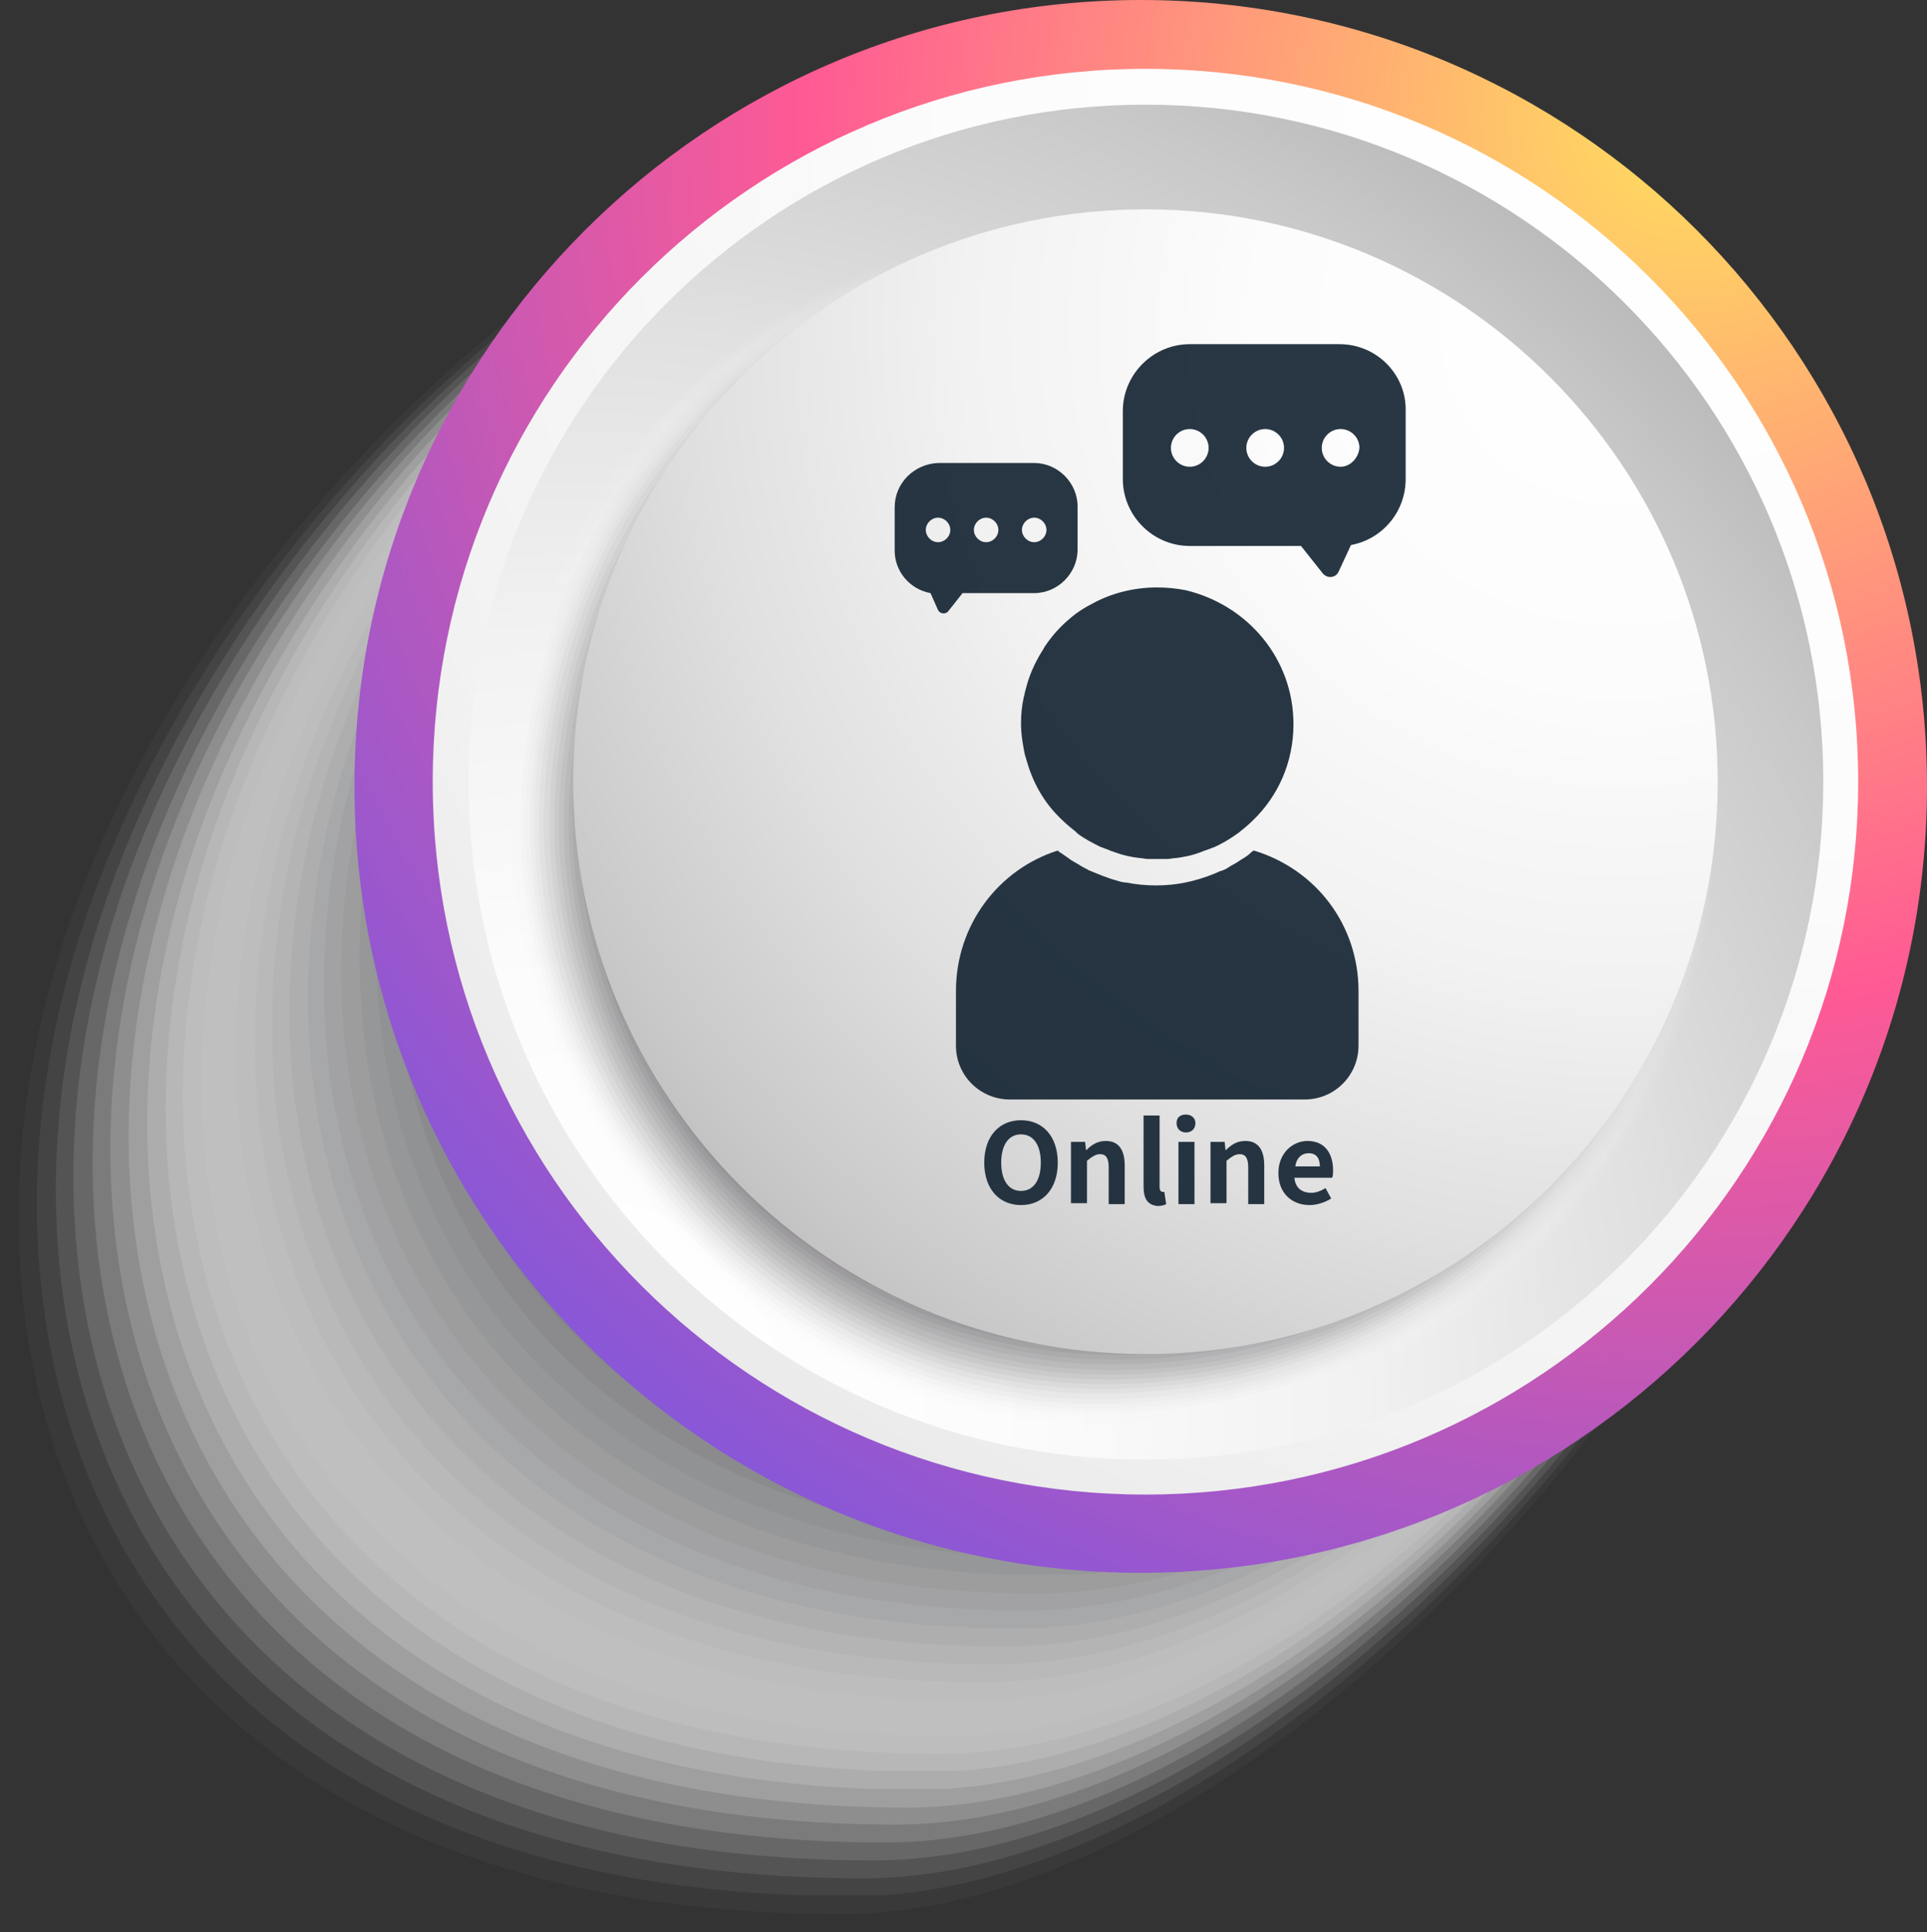<?xml version="1.0" encoding="utf-8"?>
<!-- Generator: Adobe Illustrator 26.3.1, SVG Export Plug-In . SVG Version: 6.00 Build 0)  -->
<svg version="1.1" id="圖層_1" xmlns="http://www.w3.org/2000/svg" xmlns:xlink="http://www.w3.org/1999/xlink" x="0px" y="0px"
	 viewBox="0 0 204.4 204.9" style="enable-background:new 0 0 204.4 204.9;" xml:space="preserve">
<rect x="0" y="0" width="204.4" height="204.9" fill="#333333" stroke="none"/>
<style type="text/css">
	.st0{clip-path:url(#SVGID_00000177444517524414654290000017483412432901745550_);}
	.st1{clip-path:url(#SVGID_00000118357434594001643400000011558816595556511877_);}
	.st2{opacity:0;}
	.st3{clip-path:url(#SVGID_00000158026274643779146060000017151770315219980963_);}
	.st4{fill:#FFFFFF;}
	.st5{opacity:3.200000e-02;}
	.st6{clip-path:url(#SVGID_00000178203968098593841520000011947312439910729604_);}
	.st7{fill:#FAFAFA;}
	.st8{opacity:6.500000e-02;}
	.st9{clip-path:url(#SVGID_00000171702034752448674600000014926262940144436139_);}
	.st10{fill:#F4F4F4;}
	.st11{opacity:9.700000e-02;}
	.st12{clip-path:url(#SVGID_00000119818074720075374200000016635542106806272666_);}
	.st13{fill:#EFEFEF;}
	.st14{opacity:0.129;}
	.st15{clip-path:url(#SVGID_00000058587658358637911630000000884935711348664743_);}
	.st16{fill:#E9EAEA;}
	.st17{opacity:0.161;}
	.st18{clip-path:url(#SVGID_00000022528194916091875360000007546614469362732937_);}
	.st19{fill:#E4E4E5;}
	.st20{opacity:0.194;}
	.st21{clip-path:url(#SVGID_00000139977819421264780590000009988009168477301928_);}
	.st22{fill:#DFDFDF;}
	.st23{opacity:0.226;}
	.st24{clip-path:url(#SVGID_00000057845802107503462700000010516828765018458039_);}
	.st25{fill:#D9DADA;}
	.st26{opacity:0.258;}
	.st27{clip-path:url(#SVGID_00000121990739592644959710000006487394458954394509_);}
	.st28{fill:#D4D4D5;}
	.st29{opacity:0.29;}
	.st30{clip-path:url(#SVGID_00000088822615046996183790000005881137689437207183_);}
	.st31{fill:#CFCFCF;}
	.st32{opacity:0.323;}
	.st33{clip-path:url(#SVGID_00000160169350457845429170000015313545359141117373_);}
	.st34{fill:#C9C9CA;}
	.st35{opacity:0.355;}
	.st36{clip-path:url(#SVGID_00000164514895999107165250000013231653317348112259_);}
	.st37{fill:#C4C4C5;}
	.st38{opacity:0.387;}
	.st39{clip-path:url(#SVGID_00000176021138950243210690000007905612662462681482_);}
	.st40{fill:#BEBFC0;}
	.st41{opacity:0.419;}
	.st42{clip-path:url(#SVGID_00000156567540507090295360000013134488742005073594_);}
	.st43{fill:#B9B9BA;}
	.st44{opacity:0.452;}
	.st45{clip-path:url(#SVGID_00000021808341167599973500000011664210808624980869_);}
	.st46{fill:#B4B4B5;}
	.st47{opacity:0.484;}
	.st48{clip-path:url(#SVGID_00000150084799271037502520000003734037420276572314_);}
	.st49{fill:#AEAFB0;}
	.st50{opacity:0.516;}
	.st51{clip-path:url(#SVGID_00000064316495461130719440000013558419366465029030_);}
	.st52{fill:#A9A9AA;}
	.st53{opacity:0.548;}
	.st54{clip-path:url(#SVGID_00000000901280848124918130000016746849335723188890_);}
	.st55{fill:#A3A4A5;}
	.st56{opacity:0.581;}
	.st57{clip-path:url(#SVGID_00000033360105171961923330000009816001319483085995_);}
	.st58{fill:#9E9FA0;}
	.st59{opacity:0.613;}
	.st60{clip-path:url(#SVGID_00000103246505571257055510000013422754861848694691_);}
	.st61{fill:#99999A;}
	.st62{opacity:0.645;}
	.st63{clip-path:url(#SVGID_00000018955708547077867810000016983709211704489129_);}
	.st64{fill:#939495;}
	.st65{opacity:0.677;}
	.st66{clip-path:url(#SVGID_00000047763120565082888320000017426463105728991415_);}
	.st67{fill:#8E8F90;}
	.st68{opacity:0.71;}
	.st69{clip-path:url(#SVGID_00000031927975219431797160000007806854652353697169_);}
	.st70{fill:#88898B;}
	.st71{opacity:0.742;}
	.st72{clip-path:url(#SVGID_00000021118381162110443360000009087328230099512252_);}
	.st73{fill:#838485;}
	.st74{opacity:0.774;}
	.st75{clip-path:url(#SVGID_00000129898126868626869950000004862316644820238226_);}
	.st76{fill:#7E7E80;}
	.st77{opacity:0.806;}
	.st78{clip-path:url(#SVGID_00000120522470077402617040000004231800204252760489_);}
	.st79{fill:#78797B;}
	.st80{opacity:0.839;}
	.st81{clip-path:url(#SVGID_00000039099942842220256720000003927316119542572190_);}
	.st82{fill:#737475;}
	.st83{opacity:0.871;}
	.st84{clip-path:url(#SVGID_00000127039409387418514460000003110826755828010175_);}
	.st85{fill:#6E6E70;}
	.st86{opacity:0.903;}
	.st87{clip-path:url(#SVGID_00000088825842488071690790000010811135759179838617_);}
	.st88{fill:#68696B;}
	.st89{opacity:0.935;}
	.st90{clip-path:url(#SVGID_00000037664934671378599780000017005156888714570428_);}
	.st91{fill:#636466;}
	.st92{opacity:0.968;}
	.st93{clip-path:url(#SVGID_00000126285694713984910700000011775035202221592734_);}
	.st94{fill:#5D5E60;}
	.st95{clip-path:url(#SVGID_00000129906986437611203920000000872621593166738366_);}
	.st96{fill:#58595B;}
	.st97{fill:url(#SVGID_00000093871416605431263250000014679220936056246964_);}
	.st98{fill:url(#SVGID_00000174583873419123545050000018441725229319015846_);}
	.st99{fill:url(#SVGID_00000077297078859156074350000017914518184550985092_);}
	.st100{opacity:0;fill:#FFFFFF;}
	.st101{opacity:3.225806e-02;fill:#F9F9F9;}
	.st102{opacity:6.451613e-02;fill:#F3F3F3;}
	.st103{opacity:9.677419e-02;fill:#EDEDED;}
	.st104{opacity:0.129;fill:#E6E6E7;}
	.st105{opacity:0.161;fill:#E0E0E1;}
	.st106{opacity:0.194;fill:#DADADA;}
	.st107{opacity:0.226;fill:#D4D4D4;}
	.st108{opacity:0.258;fill:#CECECE;}
	.st109{opacity:0.29;fill:#C8C8C8;}
	.st110{opacity:0.323;fill:#C2C1C2;}
	.st111{opacity:0.355;fill:#BCBBBC;}
	.st112{opacity:0.387;fill:#B5B5B6;}
	.st113{opacity:0.419;fill:#AFAFB0;}
	.st114{opacity:0.452;fill:#A9A9AA;}
	.st115{opacity:0.484;fill:#A3A3A4;}
	.st116{opacity:0.516;fill:#9D9C9D;}
	.st117{opacity:0.548;fill:#979697;}
	.st118{opacity:0.581;fill:#919091;}
	.st119{opacity:0.613;fill:#8B8A8B;}
	.st120{opacity:0.645;fill:#848485;}
	.st121{opacity:0.677;fill:#7E7E7F;}
	.st122{opacity:0.71;fill:#787779;}
	.st123{opacity:0.742;fill:#727173;}
	.st124{opacity:0.774;fill:#6C6B6D;}
	.st125{opacity:0.806;fill:#666567;}
	.st126{opacity:0.839;fill:#605F60;}
	.st127{opacity:0.871;fill:#5A595A;}
	.st128{opacity:0.903;fill:#535254;}
	.st129{opacity:0.935;fill:#4D4C4E;}
	.st130{opacity:0.968;fill:#474648;}
	.st131{fill:#414042;}
	.st132{fill:url(#SVGID_00000162337481105222793250000003500703076225849998_);}
	.st133{opacity:0.9;}
	.st134{fill:#11212F;}
</style>
<g id="Group_213_00000158024007745526719520000000475278730808819856_">
	<g>
		<defs>
			<rect id="SVGID_1_" x="0" width="204.4" height="204.9"/>
		</defs>
		<clipPath id="SVGID_00000171707343767345765800000015719644856774868654_">
			<use xlink:href="#SVGID_1_"  style="overflow:visible;"/>
		</clipPath>
		
			<g id="Group_212_00000114770813582376334510000000406540208379582094_" style="clip-path:url(#SVGID_00000171707343767345765800000015719644856774868654_);">
			<g id="Group_211_00000176734340293074808790000007952069583474355883_">
				<g id="Group_210_00000163074260906987287630000007049158004742270099_">
					<g>
						<defs>
							<rect id="SVGID_00000068671311005124545360000015108522091892539569_" x="0" y="8.3" width="197.4" height="196.6"/>
						</defs>
						<clipPath id="SVGID_00000064348360859841311510000009859043339272509101_">
							<use xlink:href="#SVGID_00000068671311005124545360000015108522091892539569_"  style="overflow:visible;"/>
						</clipPath>
						
							<g id="Group_209_00000165951996262779961420000005777489205894894238_" style="clip-path:url(#SVGID_00000064348360859841311510000009859043339272509101_);">
							<g id="Group_115_00000025441516221574524380000000992225383890192296_" class="st2">
								<g id="Group_114_00000031890407242618525400000017007545400687185800_">
									<g>
										<defs>
											<rect id="SVGID_00000016769912440581766080000018162209458163844276_" x="0" y="8.3" width="197.4" height="196.6"/>
										</defs>
										<clipPath id="SVGID_00000154419902765378480640000002530408745660260999_">
											<use xlink:href="#SVGID_00000016769912440581766080000018162209458163844276_"  style="overflow:visible;"/>
										</clipPath>
										
											<g id="Group_113_00000036961781190225103940000009456762166631667382_" style="clip-path:url(#SVGID_00000154419902765378480640000002530408745660260999_);">
											<path id="Path_402_00000065753462846745530520000013766398509482407585_" class="st4" d="M197.4,85.6
												c0,47.1-62.2,119.2-109.3,119.2C9.7,204.8-11.2,148,5.2,99.7C20.4,55.1,69.5,8.3,116.7,8.3S197.4,38.5,197.4,85.6"/>
										</g>
									</g>
								</g>
							</g>
							<g id="Group_118_00000101080262399001063630000009101147422711290032_" class="st5">
								<g id="Group_117_00000161623442813905407390000010073546221871386814_">
									<g>
										<defs>
											<rect id="SVGID_00000085969094629078212520000006737983204543967397_" x="2" y="8.6" width="195.2" height="194.4"/>
										</defs>
										<clipPath id="SVGID_00000010276404307851879400000009072133865344756400_">
											<use xlink:href="#SVGID_00000085969094629078212520000006737983204543967397_"  style="overflow:visible;"/>
										</clipPath>
										
											<g id="Group_116_00000161600016837989579210000001479836515819101344_" style="clip-path:url(#SVGID_00000010276404307851879400000009072133865344756400_);">
											<path id="Path_403_00000111891376616662359250000014373523667520474280_" class="st7" d="M197.1,85.2
												C197.1,132,136.1,203,89.3,203C12.2,203-9,147.2,6.9,99.3c14.7-44.4,63.2-90.7,110-90.7S197.1,38.4,197.1,85.2"/>
										</g>
									</g>
								</g>
							</g>
							<g id="Group_121_00000110459415395128563710000004947677822010836639_" class="st8">
								<g id="Group_120_00000113355260935983997410000000967850277027238330_">
									<g>
										<defs>
											<rect id="SVGID_00000159449485717870750350000012023273283003455117_" x="3.9" y="8.8" width="192.9" height="192.2"/>
										</defs>
										<clipPath id="SVGID_00000183935899589710057530000001674570607206206604_">
											<use xlink:href="#SVGID_00000159449485717870750350000012023273283003455117_"  style="overflow:visible;"/>
										</clipPath>
										
											<g id="Group_119_00000011005558130092033760000005055489710842493597_" style="clip-path:url(#SVGID_00000183935899589710057530000001674570607206206604_);">
											<path id="Path_404_00000107580042704660363920000005186029936485552560_" class="st10" d="M196.8,84.8
												c0,46.5-59.9,116.3-106.4,116.3c-75.8,0-97.2-54.7-81.8-102.3c14.2-44.1,62.2-90,108.6-90S196.8,38.3,196.8,84.8"/>
										</g>
									</g>
								</g>
							</g>
							<g id="Group_124_00000037684181981775737960000003075673436835183022_" class="st11">
								<g id="Group_123_00000039834226365136153390000015369751962736352186_">
									<g>
										<defs>
											<rect id="SVGID_00000083796394880907001750000008300647837117142700_" x="5.9" y="9.1" width="190.6" height="190.1"/>
										</defs>
										<clipPath id="SVGID_00000129884307921708260440000000353228543751294889_">
											<use xlink:href="#SVGID_00000083796394880907001750000008300647837117142700_"  style="overflow:visible;"/>
										</clipPath>
										
											<g id="Group_122_00000139260250142144091870000004195507547452417664_" style="clip-path:url(#SVGID_00000129884307921708260440000000353228543751294889_);">
											<path id="Path_405_00000178898553898665025720000013382326152548071342_" class="st13" d="M196.5,84.4
												c0,46.2-58.8,114.8-104.9,114.8c-74.4,0-96.1-53.6-81.3-100.8C23.9,54.4,71.3,9.1,117.5,9.1S196.5,38.3,196.5,84.4"/>
										</g>
									</g>
								</g>
							</g>
							<g id="Group_127_00000016755509813151450020000014897166279609561008_" class="st14">
								<g id="Group_126_00000107576243373057485540000014419605883196137605_">
									<g>
										<defs>
											<rect id="SVGID_00000158006692769671628410000013244408758054057601_" x="7.8" y="9.4" width="188.4" height="187.9"/>
										</defs>
										<clipPath id="SVGID_00000061470819708898761540000012794200430293904772_">
											<use xlink:href="#SVGID_00000158006692769671628410000013244408758054057601_"  style="overflow:visible;"/>
										</clipPath>
										
											<g id="Group_125_00000037670814963972903930000015554580777495505544_" style="clip-path:url(#SVGID_00000061470819708898761540000012794200430293904772_);">
											<path id="Path_406_00000005984945015006044800000005143805660132514722_" class="st16" d="M196.2,84
												c0,45.8-57.6,113.3-103.5,113.3c-73.1,0-95.1-52.5-80.8-99.4c13.2-43.7,60-88.5,105.9-88.5S196.2,38.2,196.2,84"/>
										</g>
									</g>
								</g>
							</g>
							<g id="Group_130_00000049185887312222419240000003352967658041966503_" class="st17">
								<g id="Group_129_00000017480497348677835140000011799607971012689327_">
									<g>
										<defs>
											<rect id="SVGID_00000063605611290848791000000018150960558235518387_" x="9.8" y="9.6" width="186.1" height="185.8"/>
										</defs>
										<clipPath id="SVGID_00000083072227404368829150000017830139221991989679_">
											<use xlink:href="#SVGID_00000063605611290848791000000018150960558235518387_"  style="overflow:visible;"/>
										</clipPath>
										
											<g id="Group_128_00000154400513252634966310000009237611059891184543_" style="clip-path:url(#SVGID_00000083072227404368829150000017830139221991989679_);">
											<path id="Path_407_00000092416762599720833470000001594441815728575915_" class="st19" d="M195.9,83.6
												c0,45.5-56.5,111.8-102,111.8c-71.8,0-94-51.5-80.2-98C26.3,54,72.6,9.6,118.1,9.6S195.9,38.1,195.9,83.6"/>
										</g>
									</g>
								</g>
							</g>
							<g id="Group_133_00000076601565134794855190000008236781108178934940_" class="st20">
								<g id="Group_132_00000042004321235929279530000004887208381922322828_">
									<g>
										<defs>
											<rect id="SVGID_00000161590267281979143770000002602146648533346467_" x="11.7" y="9.9" width="183.8" height="183.6"/>
										</defs>
										<clipPath id="SVGID_00000031195549335550111410000005933851290221817021_">
											<use xlink:href="#SVGID_00000161590267281979143770000002602146648533346467_"  style="overflow:visible;"/>
										</clipPath>
										
											<g id="Group_131_00000119808910160053467350000000146909560348272519_" style="clip-path:url(#SVGID_00000031195549335550111410000005933851290221817021_);">
											<path id="Path_408_00000046324654602546292290000005125568865332665494_" class="st22" d="M195.5,83.2
												c0,45.2-55.3,110.3-100.5,110.3c-70.5,0-92.9-50.4-79.7-96.6c12.2-43.2,57.8-87,103.1-87S195.5,38,195.5,83.2"/>
										</g>
									</g>
								</g>
							</g>
							<g id="Group_136_00000175305360190726908770000016557097701966789270_" class="st23">
								<g id="Group_135_00000111873426280137694750000015231614248479634604_">
									<g>
										<defs>
											<rect id="SVGID_00000008117490404144390370000009232402374791997628_" x="13.6" y="10.2" width="181.6" height="181.5"/>
										</defs>
										<clipPath id="SVGID_00000021841481702097526720000013295226443980363964_">
											<use xlink:href="#SVGID_00000008117490404144390370000009232402374791997628_"  style="overflow:visible;"/>
										</clipPath>
										
											<g id="Group_134_00000051379369442159472560000011765737395925183158_" style="clip-path:url(#SVGID_00000021841481702097526720000013295226443980363964_);">
											<path id="Path_409_00000134249780155446614360000010079774482990381728_" class="st25" d="M195.2,82.9
												c0,44.9-54.2,108.8-99.1,108.8C27,191.6,4.3,142.3,17,96.5c11.7-43,56.8-86.3,101.7-86.3S195.2,38,195.2,82.9"/>
										</g>
									</g>
								</g>
							</g>
							<g id="Group_139_00000111154580730149666620000018191109270756439452_" class="st26">
								<g id="Group_138_00000145048137394364190600000007311606173934243729_">
									<g>
										<defs>
											<rect id="SVGID_00000010995249923221214340000011651131241675779757_" x="15.6" y="10.4" width="179.3" height="179.3"/>
										</defs>
										<clipPath id="SVGID_00000060749282443727250900000000988482110302255515_">
											<use xlink:href="#SVGID_00000010995249923221214340000011651131241675779757_"  style="overflow:visible;"/>
										</clipPath>
										
											<g id="Group_137_00000182492224219285740610000013374243734580590464_" style="clip-path:url(#SVGID_00000060749282443727250900000000988482110302255515_);">
											<path id="Path_410_00000068661750113648297650000016867029544017226132_" class="st28" d="M194.9,82.5
												c0,44.6-53,107.3-97.6,107.3c-67.8,0-90.7-48.2-78.6-93.7C30,53.3,74.4,10.4,118.9,10.4S194.9,37.9,194.9,82.5"/>
										</g>
									</g>
								</g>
							</g>
							<g id="Group_142_00000170991651436945648730000000856119208561865139_" class="st29">
								<g id="Group_141_00000148619698467581052640000010594398415209083318_">
									<g>
										<defs>
											<rect id="SVGID_00000177463904437231476570000015864694952257424016_" x="17.5" y="10.7" width="177.1" height="177.1"/>
										</defs>
										<clipPath id="SVGID_00000181079683652816533710000001071425942901326763_">
											<use xlink:href="#SVGID_00000177463904437231476570000015864694952257424016_"  style="overflow:visible;"/>
										</clipPath>
										
											<g id="Group_140_00000014610903206792996130000005763681646195185578_" style="clip-path:url(#SVGID_00000181079683652816533710000001071425942901326763_);">
											<path id="Path_411_00000008833955866427307380000000037480320901546636_" class="st31" d="M194.6,82.1
												c0,44.3-51.9,105.8-96.1,105.8c-66.5,0-89.6-47.2-78.1-92.3C31.2,53.1,75,10.7,119.2,10.7S194.6,37.8,194.6,82.1"/>
										</g>
									</g>
								</g>
							</g>
							<g id="Group_145_00000106134268744605111320000001651012351802671295_" class="st32">
								<g id="Group_144_00000010312552944515799440000005063280468077931138_">
									<g>
										<defs>
											<rect id="SVGID_00000160184853369617128650000015965638348867544741_" x="19.4" y="11" width="174.9" height="175"/>
										</defs>
										<clipPath id="SVGID_00000049220451446013794960000005491156631840779395_">
											<use xlink:href="#SVGID_00000160184853369617128650000015965638348867544741_"  style="overflow:visible;"/>
										</clipPath>
										
											<g id="Group_143_00000020380906342045365140000007329117692167487148_" style="clip-path:url(#SVGID_00000049220451446013794960000005491156631840779395_);">
											<path id="Path_412_00000094606764378679561140000016882603754999917991_" class="st34" d="M194.3,81.7
												c0,43.9-50.7,104.3-94.7,104.3c-65.1,0-88.6-46.1-77.6-90.8C32.4,52.9,75.6,11,119.5,11S194.3,37.7,194.3,81.7"/>
										</g>
									</g>
								</g>
							</g>
							<g id="Group_148_00000035511118362216819570000012015008802150377642_" class="st35">
								<g id="Group_147_00000018210163592166494340000004907931699991477381_">
									<g>
										<defs>
											<rect id="SVGID_00000011017633894032307460000005013041930188985513_" x="21.3" y="11.2" width="172.6" height="172.8"/>
										</defs>
										<clipPath id="SVGID_00000028318285339875505960000016289216790321474723_">
											<use xlink:href="#SVGID_00000011017633894032307460000005013041930188985513_"  style="overflow:visible;"/>
										</clipPath>
										
											<g id="Group_146_00000016035745250024988740000009022545364054923702_" style="clip-path:url(#SVGID_00000028318285339875505960000016289216790321474723_);">
											<path id="Path_413_00000034800435105646630750000002045918542671638181_" class="st37" d="M194,81.3
												c0,43.6-49.6,102.8-93.2,102.8c-63.8,0-87.5-45-77-89.4c9.9-42,52.5-83.4,96.1-83.4S194,37.7,194,81.3"/>
										</g>
									</g>
								</g>
							</g>
							<g id="Group_151_00000057853970429479463370000008426809329162635432_" class="st38">
								<g id="Group_150_00000109030395943038435570000003655208415463660455_">
									<g>
										<defs>
											<rect id="SVGID_00000050652877267230567730000006268834946726334851_" x="23.2" y="11.5" width="170.4" height="170.7"/>
										</defs>
										<clipPath id="SVGID_00000178202118843596917430000011670773732820482721_">
											<use xlink:href="#SVGID_00000050652877267230567730000006268834946726334851_"  style="overflow:visible;"/>
										</clipPath>
										
											<g id="Group_149_00000168092033815500194340000018327701239414889395_" style="clip-path:url(#SVGID_00000178202118843596917430000011670773732820482721_);">
											<path id="Path_414_00000023246891024933909170000016868269234836410771_" class="st40" d="M193.6,80.9
												c0,43.3-48.5,101.3-91.8,101.3c-62.5,0-86.4-43.9-76.5-88c9.4-41.7,51.4-82.7,94.7-82.7S193.6,37.6,193.6,80.9"/>
										</g>
									</g>
								</g>
							</g>
							<g id="Group_154_00000062906279162216758410000009477917477330224010_" class="st41">
								<g id="Group_153_00000019651342413537897140000007258435580933557921_">
									<g>
										<defs>
											<rect id="SVGID_00000177470109976702919410000002271570997332106943_" x="25.1" y="11.8" width="168.2" height="168.5"/>
										</defs>
										<clipPath id="SVGID_00000073689597804841036790000004084173553001191080_">
											<use xlink:href="#SVGID_00000177470109976702919410000002271570997332106943_"  style="overflow:visible;"/>
										</clipPath>
										
											<g id="Group_152_00000126289546967915382390000004054068395459358852_" style="clip-path:url(#SVGID_00000073689597804841036790000004084173553001191080_);">
											<path id="Path_415_00000170243089934596719960000003191520840007299755_" class="st43" d="M193.3,80.5
												c0,43-47.3,99.8-90.3,99.8c-61.2,0-85.4-42.9-76-86.6c8.9-41.5,50.3-81.9,93.3-81.9S193.3,37.5,193.3,80.5"/>
										</g>
									</g>
								</g>
							</g>
							<g id="Group_157_00000060740223921763568820000011781493651416841887_" class="st44">
								<g id="Group_156_00000138554159565603682640000014625584930072706688_">
									<g>
										<defs>
											<rect id="SVGID_00000160149719348501267180000014383931018411167912_" x="27" y="12" width="166" height="166.4"/>
										</defs>
										<clipPath id="SVGID_00000146484426558455253330000003289916298696493699_">
											<use xlink:href="#SVGID_00000160149719348501267180000014383931018411167912_"  style="overflow:visible;"/>
										</clipPath>
										
											<g id="Group_155_00000047772918836807696500000012424820270515201930_" style="clip-path:url(#SVGID_00000146484426558455253330000003289916298696493699_);">
											<path id="Path_416_00000143577839879303184380000007093487049916858250_" class="st46" d="M193,80.1
												c0,42.7-46.2,98.3-88.8,98.3c-59.8,0-84.3-41.8-75.4-85.1C37.2,52,78,12,120.7,12S193,37.5,193,80.1"/>
										</g>
									</g>
								</g>
							</g>
							<g id="Group_160_00000109730075646472108710000013879390557735491241_" class="st47">
								<g id="Group_159_00000084528395113196800910000000400267156826923962_">
									<g>
										<defs>
											<rect id="SVGID_00000139976432840099558750000003806086593434262967_" x="28.9" y="12.3" width="163.8" height="164.2"/>
										</defs>
										<clipPath id="SVGID_00000137120182871968496430000010087453634098663841_">
											<use xlink:href="#SVGID_00000139976432840099558750000003806086593434262967_"  style="overflow:visible;"/>
										</clipPath>
										
											<g id="Group_158_00000183220080822276843560000018063653612009720220_" style="clip-path:url(#SVGID_00000137120182871968496430000010087453634098663841_);">
											<path id="Path_417_00000155128835527440796230000000981400481441848726_" class="st49" d="M192.7,79.7
												c0,42.3-45,96.8-87.4,96.8c-58.5,0-83.2-40.7-74.9-83.7c8-41,48.2-80.5,90.5-80.5S192.7,37.4,192.7,79.7"/>
										</g>
									</g>
								</g>
							</g>
							<g id="Group_163_00000083788613567234885850000016505671004134387352_" class="st50">
								<g id="Group_162_00000009554303970131246270000007253896273181562789_">
									<g>
										<defs>
											<rect id="SVGID_00000178893007465090164810000017821691039788318345_" x="30.7" y="12.6" width="161.7" height="162"/>
										</defs>
										<clipPath id="SVGID_00000178200542758511869460000010634525293845162116_">
											<use xlink:href="#SVGID_00000178893007465090164810000017821691039788318345_"  style="overflow:visible;"/>
										</clipPath>
										
											<g id="Group_161_00000168078680230278478180000016520630176129417874_" style="clip-path:url(#SVGID_00000178200542758511869460000010634525293845162116_);">
											<path id="Path_418_00000079445032772255487560000009832488302053607087_" class="st52" d="M192.4,79.3
												c0,42-43.9,95.3-85.9,95.3c-57.2,0-82.2-39.7-74.4-82.3c7.5-40.8,47.1-79.8,89.1-79.8S192.4,37.3,192.4,79.3"/>
										</g>
									</g>
								</g>
							</g>
							<g id="Group_166_00000019653374801103664370000009128341776877550720_" class="st53">
								<g id="Group_165_00000148651465146540430630000013062599193663760264_">
									<g>
										<defs>
											<rect id="SVGID_00000131337407663735486560000003746272904551038096_" x="32.6" y="12.8" width="159.5" height="159.9"/>
										</defs>
										<clipPath id="SVGID_00000044137668742018573800000005361386089719016586_">
											<use xlink:href="#SVGID_00000131337407663735486560000003746272904551038096_"  style="overflow:visible;"/>
										</clipPath>
										
											<g id="Group_164_00000094590699418701405790000013877970255004868001_" style="clip-path:url(#SVGID_00000044137668742018573800000005361386089719016586_);">
											<path id="Path_419_00000141419710693818375350000007691073603950574468_" class="st55" d="M192.1,78.9
												c0,41.7-42.7,93.8-84.4,93.8c-55.8,0-81.1-38.6-73.8-80.9c7-40.6,46-79,87.7-79S192.1,37.2,192.1,78.9"/>
										</g>
									</g>
								</g>
							</g>
							<g id="Group_169_00000074412344324432860600000018403527551547747248_" class="st56">
								<g id="Group_168_00000019674415291811908380000015903607070657997189_">
									<g>
										<defs>
											<rect id="SVGID_00000034773433004513389470000009872978965870730642_" x="34.4" y="13.1" width="157.3" height="157.7"/>
										</defs>
										<clipPath id="SVGID_00000021821894968269536570000018362138273292370339_">
											<use xlink:href="#SVGID_00000034773433004513389470000009872978965870730642_"  style="overflow:visible;"/>
										</clipPath>
										
											<g id="Group_167_00000032622410792051086530000007427790277709339316_" style="clip-path:url(#SVGID_00000021821894968269536570000018362138273292370339_);">
											<path id="Path_420_00000143619629385072407130000012471440609185681038_" class="st58" d="M191.7,78.5
												c0,41.4-41.6,92.3-83,92.3c-54.5,0-80-37.5-73.3-79.4c6.5-40.3,44.9-78.3,86.3-78.3S191.7,37.2,191.7,78.5"/>
										</g>
									</g>
								</g>
							</g>
							<g id="Group_172_00000054985082776593662480000018328024987207661224_" class="st59">
								<g id="Group_171_00000123418454038625440320000004384576189099071623_">
									<g>
										<defs>
											<rect id="SVGID_00000050659642529008488260000016890121959520380562_" x="36.2" y="13.4" width="155.2" height="155.6"/>
										</defs>
										<clipPath id="SVGID_00000113342648094777693680000014371500121263970223_">
											<use xlink:href="#SVGID_00000050659642529008488260000016890121959520380562_"  style="overflow:visible;"/>
										</clipPath>
										
											<g id="Group_170_00000003822323946558436310000010210764268119607182_" style="clip-path:url(#SVGID_00000113342648094777693680000014371500121263970223_);">
											<path id="Path_421_00000097488019852738477460000013844834240283391421_" class="st61" d="M191.4,78.2
												c0,41.1-40.4,90.8-81.5,90.8c-53.2,0-79-36.5-72.8-78c6-40.1,43.9-77.6,84.9-77.6S191.4,37.1,191.4,78.2"/>
										</g>
									</g>
								</g>
							</g>
							<g id="Group_175_00000047041527103082690000000002793930510477283773_" class="st62">
								<g id="Group_174_00000165934672691042469470000014128843619794718850_">
									<g>
										<defs>
											<rect id="SVGID_00000166670049315884207750000006142265405773157534_" x="38.1" y="13.6" width="153" height="153.4"/>
										</defs>
										<clipPath id="SVGID_00000023980262893283489160000008936866248403841684_">
											<use xlink:href="#SVGID_00000166670049315884207750000006142265405773157534_"  style="overflow:visible;"/>
										</clipPath>
										
											<g id="Group_173_00000078011296029969724090000015557276723434527912_" style="clip-path:url(#SVGID_00000023980262893283489160000008936866248403841684_);">
											<path id="Path_422_00000039832190294000560100000017202821011421702559_" class="st64" d="M191.1,77.8
												c0,40.7-39.3,89.3-80,89.3c-51.9,0-77.9-35.4-72.2-76.6c5.5-39.8,42.8-76.8,83.5-76.8S191.1,37,191.1,77.8"/>
										</g>
									</g>
								</g>
							</g>
							<g id="Group_178_00000036242077030751557090000015004942556932069274_" class="st65">
								<g id="Group_177_00000173147138244687673090000009836351892702200731_">
									<g>
										<defs>
											<rect id="SVGID_00000173159782827219310270000004578756984834231204_" x="39.9" y="13.9" width="150.9" height="151.3"/>
										</defs>
										<clipPath id="SVGID_00000044169993866782489070000001087728633463027381_">
											<use xlink:href="#SVGID_00000173159782827219310270000004578756984834231204_"  style="overflow:visible;"/>
										</clipPath>
										
											<g id="Group_176_00000137125823328518889350000016861184305547389858_" style="clip-path:url(#SVGID_00000044169993866782489070000001087728633463027381_);">
											<path id="Path_423_00000076571924365419381530000014913059423441452471_" class="st67" d="M190.8,77.4
												c0,40.4-38.1,87.8-78.6,87.8c-50.5,0-76.9-34.3-71.7-75.1c5-39.6,41.7-76.1,82.2-76.1S190.8,36.9,190.8,77.4"/>
										</g>
									</g>
								</g>
							</g>
							<g id="Group_181_00000052095537074304141960000001739814500863346578_" class="st68">
								<g id="Group_180_00000049188214825172506960000011922450517658001310_">
									<g>
										<defs>
											<rect id="SVGID_00000173864736755011778370000008321550819052619671_" x="41.7" y="14.2" width="148.8" height="149.1"/>
										</defs>
										<clipPath id="SVGID_00000062158162976652199500000016838408420084770448_">
											<use xlink:href="#SVGID_00000173864736755011778370000008321550819052619671_"  style="overflow:visible;"/>
										</clipPath>
										
											<g id="Group_179_00000008852642050767306380000008953516648829098138_" style="clip-path:url(#SVGID_00000062158162976652199500000016838408420084770448_);">
											<path id="Path_424_00000148622194863483880490000011550649034681567918_" class="st70" d="M190.5,77
												c0,40.1-37,86.3-77.1,86.3c-49.2,0-75.8-33.2-71.2-73.7c4.5-39.4,40.6-75.4,80.8-75.4S190.5,36.9,190.5,77"/>
										</g>
									</g>
								</g>
							</g>
							<g id="Group_184_00000111896155069844772090000002445748433499107002_" class="st71">
								<g id="Group_183_00000054255509526222474320000006290866755925428395_">
									<g>
										<defs>
											<rect id="SVGID_00000140702298381926037890000006585685546265220761_" x="43.5" y="14.4" width="146.7" height="146.9"/>
										</defs>
										<clipPath id="SVGID_00000067917159924594462360000018086509600518787468_">
											<use xlink:href="#SVGID_00000140702298381926037890000006585685546265220761_"  style="overflow:visible;"/>
										</clipPath>
										
											<g id="Group_182_00000093177633122210979610000010711335431409704609_" style="clip-path:url(#SVGID_00000067917159924594462360000018086509600518787468_);">
											<path id="Path_425_00000182520911917242884460000013932525729123595925_" class="st73" d="M190.1,76.6
												c0,39.8-35.9,84.8-75.6,84.8c-47.9,0-74.8-32.2-70.6-72.3c4-39.1,39.6-74.7,79.4-74.7S190.1,36.8,190.1,76.6"/>
										</g>
									</g>
								</g>
							</g>
							<g id="Group_187_00000160155189289881364420000003679644346538231428_" class="st74">
								<g id="Group_186_00000061443014788263696630000004132287990182593678_">
									<g>
										<defs>
											<rect id="SVGID_00000013897044597021329130000000899398309079468477_" x="45.2" y="14.7" width="144.6" height="144.8"/>
										</defs>
										<clipPath id="SVGID_00000075140494404649261080000000479384422489053831_">
											<use xlink:href="#SVGID_00000013897044597021329130000000899398309079468477_"  style="overflow:visible;"/>
										</clipPath>
										
											<g id="Group_185_00000141415182814169906880000014748931617776014250_" style="clip-path:url(#SVGID_00000075140494404649261080000000479384422489053831_);">
											<path id="Path_426_00000010286223839517792550000005853289936804925369_" class="st76" d="M189.8,76.2
												c0,39.5-34.7,83.3-74.2,83.3c-46.5,0-73.7-31.1-70.1-70.9c3.5-38.9,38.5-73.9,78-73.9S189.8,36.7,189.8,76.2"/>
										</g>
									</g>
								</g>
							</g>
							<g id="Group_190_00000040548178060132449090000006659177100137788554_" class="st77">
								<g id="Group_189_00000096025962713397758630000016012170585272425384_">
									<g>
										<defs>
											<rect id="SVGID_00000041985781783166573560000009600030145713422493_" x="47" y="15" width="142.5" height="142.6"/>
										</defs>
										<clipPath id="SVGID_00000157992553286249843800000001450808342320412596_">
											<use xlink:href="#SVGID_00000041985781783166573560000009600030145713422493_"  style="overflow:visible;"/>
										</clipPath>
										
											<g id="Group_188_00000047770660605726091260000013387686697399056298_" style="clip-path:url(#SVGID_00000157992553286249843800000001450808342320412596_);">
											<path id="Path_427_00000139289884908125586190000003816206925634629267_" class="st79" d="M189.5,75.8
												c0,39.2-33.6,81.8-72.7,81.8c-45.2,0-72.6-30-69.6-69.4c3-38.7,37.4-73.2,76.6-73.2S189.5,36.6,189.5,75.8"/>
										</g>
									</g>
								</g>
							</g>
							<g id="Group_193_00000175288499730507399100000011649353027163467436_" class="st80">
								<g id="Group_192_00000082355029657933587840000015312366868229152922_">
									<g>
										<defs>
											<rect id="SVGID_00000062154975087469008400000011263243866377561255_" x="48.7" y="15.2" width="140.5" height="140.5"/>
										</defs>
										<clipPath id="SVGID_00000016757216564771402660000017087072069045487548_">
											<use xlink:href="#SVGID_00000062154975087469008400000011263243866377561255_"  style="overflow:visible;"/>
										</clipPath>
										
											<g id="Group_191_00000047769621664380644710000017480588271606601892_" style="clip-path:url(#SVGID_00000016757216564771402660000017087072069045487548_);">
											<path id="Path_428_00000037680121510246241860000003292374803269622453_" class="st82" d="M189.2,75.4
												c0,38.8-32.4,80.3-71.3,80.3c-43.9,0-71.6-29-69-68c2.5-38.4,36.3-72.5,75.2-72.5S189.2,36.6,189.2,75.4"/>
										</g>
									</g>
								</g>
							</g>
							<g id="Group_196_00000054987475333673442730000009019520748941351359_" class="st83">
								<g id="Group_195_00000115502889507238677720000009799960043500681659_">
									<g>
										<defs>
											<rect id="SVGID_00000130624951802734213760000000711732767610665888_" x="50.5" y="15.5" width="138.4" height="138.3"/>
										</defs>
										<clipPath id="SVGID_00000132789489485817990200000016149100158768829597_">
											<use xlink:href="#SVGID_00000130624951802734213760000000711732767610665888_"  style="overflow:visible;"/>
										</clipPath>
										
											<g id="Group_194_00000158031110010567728440000004767224510877242763_" style="clip-path:url(#SVGID_00000132789489485817990200000016149100158768829597_);">
											<path id="Path_429_00000160880200138458914690000009436517052564802711_" class="st85" d="M188.9,75
												c0,38.5-31.3,78.8-69.8,78.8c-42.6,0-70.6-27.9-68.5-66.6c2-38.2,35.3-71.7,73.8-71.7S188.9,36.5,188.9,75"/>
										</g>
									</g>
								</g>
							</g>
							<g id="Group_199_00000053525875839295051600000002881840347051447470_" class="st86">
								<g id="Group_198_00000038413845378112304960000001200899637602998426_">
									<g>
										<defs>
											<rect id="SVGID_00000163787182895248439010000005455356099997256378_" x="52.2" y="15.8" width="136.4" height="136.2"/>
										</defs>
										<clipPath id="SVGID_00000170980471076860969340000013694604182072786345_">
											<use xlink:href="#SVGID_00000163787182895248439010000005455356099997256378_"  style="overflow:visible;"/>
										</clipPath>
										
											<g id="Group_197_00000150794184014791776710000016398526940349478290_" style="clip-path:url(#SVGID_00000170980471076860969340000013694604182072786345_);">
											<path id="Path_430_00000114062202628687769770000007750495133311210630_" class="st88" d="M188.6,74.6
												c0,38.2-30.1,77.3-68.3,77.3c-41.2,0-69.6-26.8-68-65.2c1.5-38,34.2-71,72.4-71S188.6,36.4,188.6,74.6"/>
										</g>
									</g>
								</g>
							</g>
							<g id="Group_202_00000025438936282223188080000012789384934446836921_" class="st89">
								<g id="Group_201_00000102525555677821463280000016606779160161984906_">
									<g>
										<defs>
											<rect id="SVGID_00000168100073685498257130000007059729256263869586_" x="53.9" y="16" width="134.3" height="134"/>
										</defs>
										<clipPath id="SVGID_00000113355189857092593250000000004529421045920164_">
											<use xlink:href="#SVGID_00000168100073685498257130000007059729256263869586_"  style="overflow:visible;"/>
										</clipPath>
										
											<g id="Group_200_00000134220698724499977640000008915075916041350591_" style="clip-path:url(#SVGID_00000113355189857092593250000000004529421045920164_);">
											<path id="Path_431_00000091699032666413753470000016087765498713316255_" class="st91" d="M188.2,74.2
												c0,37.9-29,75.8-66.9,75.8c-39.9,0-68.5-25.8-67.4-63.7c1-37.7,33.1-70.3,71-70.3S188.3,36.3,188.2,74.2"/>
										</g>
									</g>
								</g>
							</g>
							<g id="Group_205_00000135666300548168839640000011611398097211444392_" class="st92">
								<g id="Group_204_00000168829617892144529080000014724760970432022188_">
									<g>
										<defs>
											<rect id="SVGID_00000123436117626127914710000001496754042338821555_" x="55.6" y="16.3" width="132.3" height="131.8"/>
										</defs>
										<clipPath id="SVGID_00000029734178743608250110000016688492701325847717_">
											<use xlink:href="#SVGID_00000123436117626127914710000001496754042338821555_"  style="overflow:visible;"/>
										</clipPath>
										
											<g id="Group_203_00000085946150550273902580000010728454824672940426_" style="clip-path:url(#SVGID_00000029734178743608250110000016688492701325847717_);">
											<path id="Path_432_00000088824511333948453310000007085124154744247965_" class="st94" d="M187.9,73.8
												c0,37.6-27.8,74.3-65.4,74.3c-38.6,0-67.4-24.7-66.9-62.3c0.5-37.5,32-69.5,69.6-69.5S187.9,36.3,187.9,73.8"/>
										</g>
									</g>
								</g>
							</g>
							<g id="Group_208_00000106119754835986140760000000327374492838796421_">
								<g id="Group_207_00000108276636516907151950000014023703735507116969_">
									<g>
										<defs>
											<rect id="SVGID_00000163785374897436869520000009392451122642543281_" x="57.3" y="16.6" width="130.3" height="129.7"/>
										</defs>
										<clipPath id="SVGID_00000137837836985609310750000007313318152390731674_">
											<use xlink:href="#SVGID_00000163785374897436869520000009392451122642543281_"  style="overflow:visible;"/>
										</clipPath>
										
											<g id="Group_206_00000031911884380431199120000000661314749074514348_" style="clip-path:url(#SVGID_00000137837836985609310750000007313318152390731674_);">
											<path id="Path_433_00000121964484007819520050000005717455472904396716_" class="st96" d="M187.6,73.4
												c0,37.2-26.7,72.8-63.9,72.8s-66.4-23.6-66.4-60.9s31-68.8,68.2-68.8S187.6,36.2,187.6,73.4"/>
										</g>
									</g>
								</g>
							</g>
						</g>
					</g>
				</g>
			</g>
		</g>
	</g>
</g>
<g>
	<g>
		
			<radialGradient id="SVGID_00000167398696204903289440000005569682042286730143_" cx="179.304" cy="12.658" r="343.819" gradientUnits="userSpaceOnUse">
			<stop  offset="0" style="stop-color:#FFE05E"/>
			<stop  offset="0.273" style="stop-color:#FF5A94"/>
			<stop  offset="0.291" style="stop-color:#F55A9A"/>
			<stop  offset="0.422" style="stop-color:#B058C1"/>
			<stop  offset="0.516" style="stop-color:#8557D9"/>
			<stop  offset="0.564" style="stop-color:#7557E2"/>
		</radialGradient>
		<path style="fill:url(#SVGID_00000167398696204903289440000005569682042286730143_);" d="M204.4,83.4c0,46-37.3,83.4-83.4,83.4
			c-46,0-83.4-37.3-83.4-83.4C37.6,37.3,75,0,121,0C167.1,0,204.4,37.3,204.4,83.4z"/>
		<g>
			<g>
				<g>
					<path class="st96" d="M187.6,73.4c0,37.2-26.7,72.8-63.9,72.8c-37.2,0-66.4-23.6-66.4-60.9c0-37.2,31-68.8,68.2-68.8
						S187.6,36.2,187.6,73.4z"/>
				</g>
				<g>
					
						<radialGradient id="SVGID_00000140700299144990014850000010802845709154028686_" cx="182.819" cy="7.889" r="311.679" gradientUnits="userSpaceOnUse">
						<stop  offset="0" style="stop-color:#FFFFFF"/>
						<stop  offset="0.259" style="stop-color:#FCFCFC"/>
						<stop  offset="0.471" style="stop-color:#F2F2F2"/>
						<stop  offset="0.666" style="stop-color:#E0E0E1"/>
						<stop  offset="0.85" style="stop-color:#C9C9C9"/>
						<stop  offset="1" style="stop-color:#AFAFB0"/>
					</radialGradient>
					<path style="fill:url(#SVGID_00000140700299144990014850000010802845709154028686_);" d="M197.1,82.9
						c0,41.7-33.8,75.6-75.6,75.6c-41.7,0-75.6-33.8-75.6-75.6c0-41.7,33.8-75.6,75.6-75.6C163.3,7.3,197.1,41.1,197.1,82.9z"/>
					
						<radialGradient id="SVGID_00000044145086542097149120000011234945420277940378_" cx="60.523" cy="149.346" r="174.225" gradientUnits="userSpaceOnUse">
						<stop  offset="0" style="stop-color:#FFFFFF"/>
						<stop  offset="0.259" style="stop-color:#FCFCFC"/>
						<stop  offset="0.471" style="stop-color:#F2F2F2"/>
						<stop  offset="0.666" style="stop-color:#E0E0E1"/>
						<stop  offset="0.85" style="stop-color:#C9C9C9"/>
						<stop  offset="1" style="stop-color:#AFAFB0"/>
					</radialGradient>
					<path style="fill:url(#SVGID_00000044145086542097149120000011234945420277940378_);" d="M193.4,82.9
						c0,39.7-32.2,71.9-71.9,71.9s-71.8-32.2-71.8-71.9c0-39.7,32.2-71.8,71.8-71.8S193.4,43.2,193.4,82.9z"/>
					<g>
						<path class="st100" d="M182.2,86.9c0,38.1-29.4,65.1-67.6,65.1c-38.1,0-64.5-38.3-61.3-70c3.2-31.7,25.4-57.7,63.5-57.7
							C155,24.4,182.2,48.8,182.2,86.9z"/>
						<path class="st101" d="M181.9,86.6c0,37.9-29.2,64.9-67,64.9c-37.9,0-64.1-37.6-61-69.3c3.1-31.7,25.3-57.6,63.2-57.6
							C154.9,24.6,181.9,48.7,181.9,86.6z"/>
						<path class="st102" d="M181.7,86.2c0,37.6-28.9,64.7-66.5,64.7c-37.6,0-63.8-37-60.8-68.6c3-31.6,25.3-57.6,62.9-57.6
							C154.9,24.8,181.7,48.6,181.7,86.2z"/>
						<path class="st103" d="M181.4,85.9c0,37.3-28.7,64.5-66,64.5c-37.3,0-63.4-36.4-60.5-68C57.8,50.9,80.2,25,117.5,25
							C154.9,25,181.4,48.6,181.4,85.9z"/>
						<path class="st104" d="M181.2,85.6c0,37.1-28.4,64.3-65.5,64.3c-37.1,0-63.1-35.8-60.3-67.3c2.8-31.5,25.3-57.4,62.4-57.4
							C154.9,25.2,181.2,48.5,181.2,85.6z"/>
						<path class="st105" d="M180.9,85.3c0,36.8-28.2,64.1-65,64.1c-36.8,0-62.7-35.2-60-66.6c2.7-31.5,25.3-57.4,62.1-57.4
							C154.8,25.4,180.9,48.5,180.9,85.3z"/>
						<path class="st106" d="M180.7,85c0,36.6-27.9,63.9-64.5,63.9c-36.6,0-62.4-34.5-59.8-66c2.6-31.4,25.3-57.3,61.9-57.3
							C154.8,25.6,180.7,48.4,180.7,85z"/>
						<path class="st107" d="M180.4,84.7c0,36.3-27.7,63.7-64,63.7c-36.3,0-62-33.9-59.6-65.3c2.5-31.4,25.3-57.2,61.6-57.2
							C154.8,25.9,180.4,48.4,180.4,84.7z"/>
						<path class="st108" d="M180.1,84.3c0,36-27.4,63.5-63.5,63.5c-36.1,0-61.7-33.3-59.3-64.6c2.4-31.3,25.3-57.2,61.3-57.2
							C154.7,26.1,180.1,48.3,180.1,84.3z"/>
						<path class="st109" d="M179.9,84c0,35.8-27.2,63.3-63,63.3c-35.8,0-61.3-32.7-59.1-63.9c2.3-31.3,25.3-57.1,61.1-57.1
							C154.7,26.3,179.9,48.2,179.9,84z"/>
						<path class="st110" d="M179.6,83.7c0,35.5-26.9,63.1-62.4,63.1c-35.5,0-61-32.1-58.8-63.3c2.2-31.2,25.3-57,60.8-57
							C154.7,26.5,179.6,48.2,179.6,83.7z"/>
						<path class="st111" d="M179.4,83.4c0,35.3-26.7,62.9-61.9,62.9c-35.3,0-60.6-31.5-58.6-62.6c2.1-31.1,25.2-57,60.5-57
							C154.7,26.7,179.4,48.1,179.4,83.4z"/>
						<path class="st112" d="M179.1,83.1c0,35-26.4,62.7-61.4,62.7c-35,0-60.3-30.8-58.3-61.9c2-31.1,25.2-56.9,60.3-56.9
							C154.6,26.9,179.1,48.1,179.1,83.1z"/>
						<path class="st113" d="M178.9,82.8c0,34.8-26.1,62.5-60.9,62.5c-34.8,0-59.9-30.2-58.1-61.3c1.9-31,25.2-56.8,60-56.8
							C154.6,27.2,178.9,48,178.9,82.8z"/>
						<path class="st114" d="M178.6,82.4c0,34.5-25.9,62.3-60.4,62.3c-34.5,0-59.6-29.6-57.8-60.6c1.8-31,25.2-56.8,59.7-56.8
							C154.6,27.4,178.6,47.9,178.6,82.4z"/>
						<path class="st115" d="M178.3,82.1c0,34.2-25.6,62.1-59.9,62.1c-34.2,0-59.2-29-57.6-59.9c1.6-30.9,25.2-56.7,59.5-56.7
							C154.6,27.6,178.3,47.9,178.3,82.1z"/>
						<path class="st116" d="M178.1,81.8c0,34-25.4,61.9-59.4,61.9c-34,0-58.9-28.4-57.3-59.3c1.5-30.9,25.2-56.6,59.2-56.6
							C154.5,27.8,178.1,47.8,178.1,81.8z"/>
						<path class="st117" d="M177.8,81.5c0,33.7-25.1,61.7-58.9,61.7c-33.7,0-58.5-27.8-57.1-58.6C63.3,53.8,87.1,28,120.8,28
							C154.5,28,177.8,47.8,177.8,81.5z"/>
						<path class="st118" d="M177.6,81.2c0,33.5-24.9,61.5-58.4,61.5c-33.5,0-58.2-27.1-56.9-57.9C63.7,54,87.5,28.2,121,28.2
							C154.5,28.2,177.6,47.7,177.6,81.2z"/>
						<path class="st119" d="M177.3,80.9c0,33.2-24.6,61.3-57.8,61.3c-33.2,0-57.9-26.5-56.6-57.3c1.2-30.7,25.2-56.5,58.4-56.5
							C154.5,28.4,177.3,47.6,177.3,80.9z"/>
						<path class="st120" d="M177.1,80.5c0,33-24.4,61.1-57.3,61.1c-33,0-57.5-25.9-56.4-56.6c1.1-30.7,25.2-56.4,58.1-56.4
							C154.4,28.7,177.1,47.6,177.1,80.5z"/>
						<path class="st121" d="M176.8,80.2c0,32.7-24.1,60.9-56.8,60.9c-32.7,0-57.2-25.3-56.1-55.9c1-30.6,25.1-56.3,57.8-56.3
							C154.4,28.9,176.8,47.5,176.8,80.2z"/>
						<path class="st122" d="M176.6,79.9c0,32.4-23.9,60.7-56.3,60.7c-32.4,0-56.8-24.7-55.9-55.3c0.9-30.6,25.1-56.3,57.6-56.3
							C154.4,29.1,176.6,47.5,176.6,79.9z"/>
						<path class="st123" d="M176.3,79.6c0,32.2-23.6,60.5-55.8,60.5c-32.2,0-56.5-24-55.6-54.6C65.7,55,90,29.3,122.2,29.3
							C154.4,29.3,176.3,47.4,176.3,79.6z"/>
						<path class="st124" d="M176,79.3c0,31.9-23.4,60.3-55.3,60.3c-31.9,0-56.1-23.4-55.4-53.9c0.7-30.5,25.1-56.1,57-56.1
							C154.3,29.5,176,47.3,176,79.3z"/>
						<path class="st125" d="M175.8,79c0,31.7-23.1,60.1-54.8,60.1c-31.7,0-55.8-22.8-55.1-53.2c0.6-30.4,25.1-56.1,56.8-56.1
							C154.3,29.7,175.8,47.3,175.8,79z"/>
						<path class="st126" d="M175.5,78.6c0,31.4-22.9,59.9-54.3,59.9c-31.4,0-55.4-22.2-54.9-52.6c0.5-30.4,25.1-56,56.5-56
							C154.3,30,175.5,47.2,175.5,78.6z"/>
						<path class="st127" d="M175.3,78.3c0,31.2-22.6,59.7-53.8,59.7c-31.2,0-55.1-21.6-54.7-51.9c0.4-30.3,25.1-55.9,56.2-55.9
							C154.3,30.2,175.3,47.2,175.3,78.3z"/>
						<path class="st128" d="M175,78c0,30.9-22.3,59.5-53.2,59.5c-30.9,0-54.7-21-54.4-51.2c0.3-30.3,25.1-55.9,56-55.9
							C154.2,30.4,175,47.1,175,78z"/>
						<path class="st129" d="M174.8,77.7c0,30.6-22.1,59.3-52.7,59.3c-30.6,0-54.4-20.3-54.2-50.6c0.2-30.2,25.1-55.8,55.7-55.8
							C154.2,30.6,174.8,47,174.8,77.7z"/>
						<path class="st130" d="M174.5,77.4c0,30.4-21.8,59.1-52.2,59.1c-30.4,0-54-19.7-53.9-49.9c0.1-30.2,25.1-55.7,55.4-55.7
							C154.2,30.8,174.5,47,174.5,77.4z"/>
						<path class="st131" d="M174.2,77c0,30.1-21.6,58.9-51.7,58.9c-30.1,0-53.7-19.1-53.7-49.2c0-30.1,25-55.7,55.2-55.7
							C154.1,31,174.2,46.9,174.2,77z"/>
					</g>
					
						<radialGradient id="SVGID_00000079452102231778589300000001461765378074645906_" cx="171.741" cy="34.574" r="147.096" gradientUnits="userSpaceOnUse">
						<stop  offset="0" style="stop-color:#FFFFFF"/>
						<stop  offset="0.259" style="stop-color:#FCFCFC"/>
						<stop  offset="0.471" style="stop-color:#F2F2F2"/>
						<stop  offset="0.666" style="stop-color:#E0E0E1"/>
						<stop  offset="0.85" style="stop-color:#C9C9C9"/>
						<stop  offset="1" style="stop-color:#AFAFB0"/>
					</radialGradient>
					<path style="fill:url(#SVGID_00000079452102231778589300000001461765378074645906_);" d="M182.2,82.9
						c0,33.5-27.2,60.7-60.7,60.7c-33.5,0-60.7-27.2-60.7-60.7c0-33.5,27.2-60.7,60.7-60.7C155,22.2,182.2,49.4,182.2,82.9z"/>
				</g>
			</g>
		</g>
	</g>
	<g class="st133">
		<path class="st134" d="M144.1,105.1v5.8c0,3.1-2.5,5.7-5.7,5.7h-31.3c-3.1,0-5.7-2.5-5.7-5.7v-5.8c0-7,4.5-12.9,10.8-14.9
			c0.1,0.1,0.2,0.2,0.4,0.3c0.3,0.2,0.7,0.5,1,0.7c0.3,0.2,0.7,0.4,1,0.6c0.3,0.2,0.6,0.3,0.9,0.5c1,0.4,1.9,0.8,3,1.1
			c0.3,0.1,0.7,0.2,1,0.2c1,0.2,2.1,0.3,3.1,0.3c1.1,0,2.1-0.1,3.1-0.3c1-0.2,2-0.5,3-0.9c0.3-0.1,0.6-0.3,1-0.4
			c0.3-0.1,0.6-0.3,0.9-0.5c0.4-0.2,0.7-0.4,1-0.6c0.3-0.2,0.7-0.4,1-0.7c0.1-0.1,0.2-0.2,0.4-0.3
			C139.6,92.2,144.1,98.1,144.1,105.1z"/>
		<path class="st134" d="M137.2,76.8c0,4-1.6,7.6-4.3,10.2c-0.5,0.5-1,0.9-1.5,1.3c-0.7,0.5-1.3,0.9-2.1,1.3
			c-0.1,0.1-0.3,0.1-0.4,0.2c-0.3,0.1-0.5,0.2-0.8,0.3c-0.3,0.1-0.6,0.2-0.8,0.3c-0.8,0.3-1.7,0.5-2.6,0.6c-0.3,0-0.6,0.1-0.9,0.1
			h-0.1c-0.3,0-0.6,0-0.9,0c-0.3,0-0.6,0-0.9,0h-0.1c-0.3,0-0.6-0.1-0.9-0.1c-0.9-0.1-1.8-0.3-2.6-0.6c-0.3-0.1-0.6-0.2-0.8-0.3
			c-0.3-0.1-0.5-0.2-0.8-0.3c-0.8-0.4-1.6-0.8-2.4-1.4c-0.1-0.1-0.1-0.1-0.2-0.2c-0.5-0.4-1-0.8-1.5-1.3c-1.7-1.6-2.9-3.6-3.6-5.9
			c-0.1-0.3-0.2-0.7-0.3-1c-0.2-1-0.4-2.1-0.4-3.3c0-1,0.1-1.9,0.3-2.8c0.1-0.3,0.1-0.5,0.2-0.8c0.3-1.2,0.7-2.2,1.3-3.3
			c0.2-0.4,0.5-0.8,0.7-1.2c0.8-1.2,1.7-2.2,2.8-3.1c0.7-0.6,1.5-1.1,2.3-1.5c2-1.1,4.4-1.7,6.8-1.7c1.1,0,2.1,0.1,3.1,0.3
			C132.4,64.2,137.2,69.9,137.2,76.8z"/>
		<path class="st134" d="M142.1,36.5h-15.9c-3.9,0-7.1,3.2-7.1,7.1v7.2c0,3.9,3.2,7.1,7.1,7.1h11.8l2.3,2.9c0.5,0.6,1.4,0.5,1.7-0.2
			l1.3-2.8c3.3-0.6,5.8-3.5,5.8-7v-7.2C149.2,39.7,146,36.5,142.1,36.5z M126.2,49.5c-1.1,0-2-0.9-2-2c0-1.1,0.9-2,2-2s2,0.9,2,2
			C128.2,48.6,127.3,49.5,126.2,49.5z M134.2,49.5c-1.1,0-2-0.9-2-2c0-1.1,0.9-2,2-2s2,0.9,2,2C136.2,48.6,135.3,49.5,134.2,49.5z
			 M142.2,49.5c-1.1,0-2-0.9-2-2c0-1.1,0.9-2,2-2c1.1,0,2,0.9,2,2C144.1,48.6,143.2,49.5,142.2,49.5z"/>
		<path class="st134" d="M94.9,53.8v4.6c0,2.2,1.6,4.1,3.8,4.5l0.8,1.8c0.2,0.4,0.8,0.5,1.1,0.1l1.5-1.9h7.6c2.5,0,4.6-2.1,4.6-4.6
			v-4.6c0-2.5-2.1-4.6-4.6-4.6H99.5C97,49.2,94.9,51.2,94.9,53.8z M108.4,56.2c0-0.7,0.6-1.3,1.3-1.3c0.7,0,1.3,0.6,1.3,1.3
			c0,0.7-0.6,1.3-1.3,1.3C109,57.5,108.4,56.9,108.4,56.2z M103.3,56.2c0-0.7,0.6-1.3,1.3-1.3c0.7,0,1.3,0.6,1.3,1.3
			c0,0.7-0.6,1.3-1.3,1.3C103.9,57.5,103.3,56.9,103.3,56.2z M98.2,56.2c0-0.7,0.6-1.3,1.3-1.3c0.7,0,1.3,0.6,1.3,1.3
			c0,0.7-0.6,1.3-1.3,1.3C98.8,57.5,98.2,56.9,98.2,56.2z"/>
		<g>
			<path class="st134" d="M104.4,123.3c0-2.8,1.6-4.5,3.9-4.5c2.3,0,3.9,1.7,3.9,4.5c0,2.8-1.6,4.5-3.9,4.5
				C106,127.8,104.4,126.1,104.4,123.3z M110.4,123.3c0-1.9-0.8-3-2.1-3s-2.1,1.1-2.1,3c0,1.9,0.8,3,2.1,3S110.4,125.2,110.4,123.3z
				"/>
			<path class="st134" d="M113.7,121.1h1.4l0.1,0.9h0c0.6-0.6,1.2-1,2.1-1c1.4,0,2,1,2,2.6v4.1h-1.7v-3.9c0-1-0.3-1.4-0.9-1.4
				c-0.5,0-0.9,0.3-1.4,0.7v4.5h-1.7V121.1z"/>
			<path class="st134" d="M121.3,125.8v-7.5h1.7v7.6c0,0.4,0.2,0.5,0.3,0.5c0.1,0,0.1,0,0.2,0l0.2,1.3c-0.2,0.1-0.5,0.2-0.9,0.2
				C121.7,127.8,121.3,127.1,121.3,125.8z"/>
			<path class="st134" d="M124.8,119.1c0-0.6,0.4-0.9,1-0.9c0.6,0,1,0.4,1,0.9c0,0.6-0.4,1-1,1C125.2,120.1,124.8,119.7,124.8,119.1
				z M125,121.1h1.7v6.6H125V121.1z"/>
			<path class="st134" d="M128.5,121.1h1.4l0.1,0.9h0c0.6-0.6,1.2-1,2.1-1c1.4,0,2,1,2,2.6v4.1h-1.7v-3.9c0-1-0.3-1.4-0.9-1.4
				c-0.5,0-0.9,0.3-1.4,0.7v4.5h-1.7V121.1z"/>
			<path class="st134" d="M135.6,124.4c0-2.1,1.5-3.4,3.1-3.4c1.8,0,2.7,1.3,2.7,3.1c0,0.3,0,0.6-0.1,0.8h-4
				c0.1,1.1,0.8,1.6,1.8,1.6c0.5,0,1-0.2,1.5-0.5l0.6,1.1c-0.6,0.4-1.5,0.7-2.3,0.7C137.1,127.8,135.6,126.6,135.6,124.4z
				 M140,123.7c0-0.9-0.4-1.4-1.2-1.4c-0.7,0-1.3,0.5-1.4,1.4H140z"/>
		</g>
	</g>
</g>
</svg>
